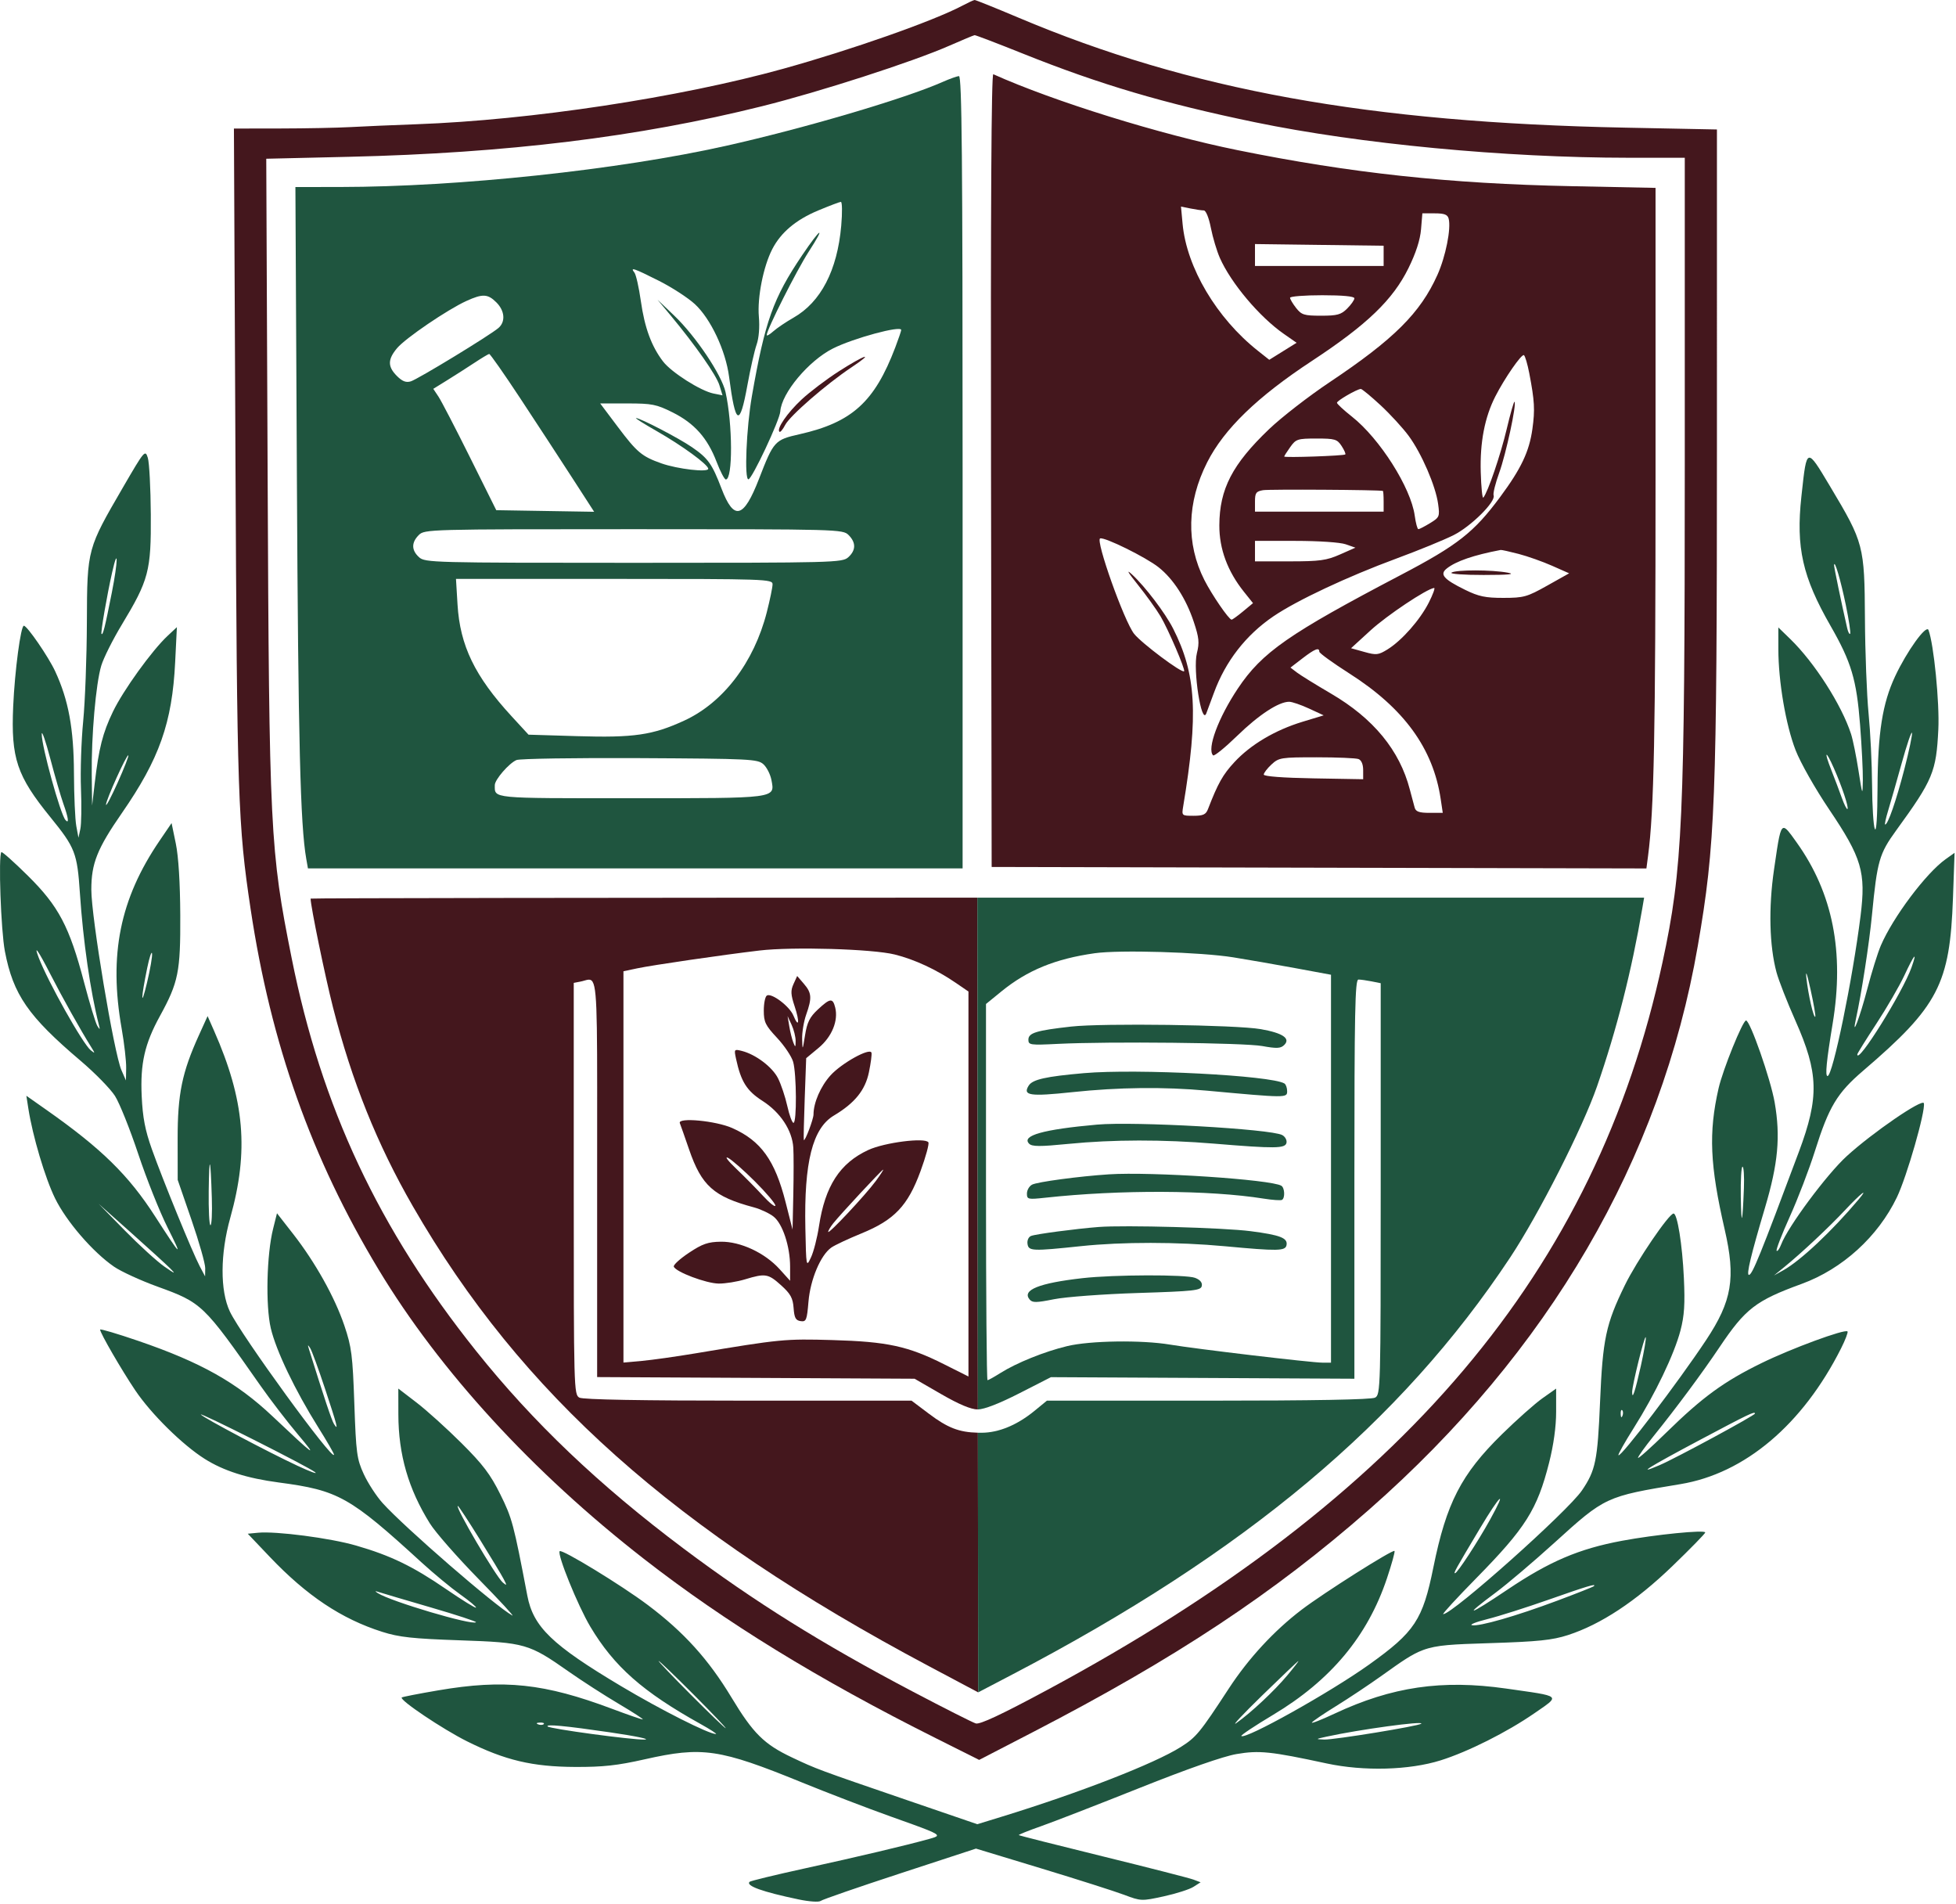 <svg width="669" height="651" viewBox="0 0 669 651" fill="none" xmlns="http://www.w3.org/2000/svg">
<path fill-rule="evenodd" clip-rule="evenodd" d="M322.441 28.004C309.648 33.686 274.91 43.927 248.183 49.895C211.439 58.101 156.999 63.903 116.386 63.941L101.037 63.956L101.549 164.206C102.005 253.595 102.71 282.098 104.754 293.706L105.326 296.956H217.28H329.235V161.456C329.235 53.685 328.979 25.97 327.985 26.027C327.298 26.065 324.803 26.955 322.441 28.004ZM271.411 108.623C280.743 103.305 286.381 92.444 287.719 77.206C288.117 72.668 288.059 68.988 287.589 69.026C287.119 69.065 283.631 70.391 279.838 71.973C272.238 75.142 267.075 79.487 264.138 85.185C261.083 91.112 258.976 101.743 259.552 108.32C259.864 111.875 259.558 115.622 258.776 117.839C258.067 119.849 256.651 126.098 255.629 131.725C252.996 146.229 251.547 145.556 249.358 128.812C248.186 119.842 243.061 108.972 237.655 103.989C235.308 101.825 229.762 98.232 225.333 96.005C216.721 91.675 215.418 91.238 216.986 93.206C217.534 93.894 218.524 98.281 219.187 102.956C220.477 112.055 222.803 118.39 226.757 123.574C229.618 127.325 239.623 133.684 244.06 134.571L247.117 135.182L246.051 131.707C244.994 128.265 237.856 118.067 229.305 107.784L224.875 102.456L230.629 107.956C237.949 114.952 246.828 128.177 248.142 134.041C250.599 145.003 250.67 163.956 248.255 163.956C247.784 163.956 246.349 161.216 245.067 157.867C241.961 149.757 237.488 144.738 230.056 141.024C224.521 138.259 222.996 137.956 214.597 137.956H205.279L211.298 145.96C217.867 154.694 219.54 156.094 226.242 158.458C231.725 160.393 242.235 161.606 242.235 160.304C242.235 158.894 233.327 152.384 224.563 147.389C220.284 144.951 217.123 142.956 217.537 142.956C218.976 142.956 232.197 149.834 236.659 152.903C242.192 156.711 243.543 158.603 246.784 167.085C251.028 178.19 254.336 177.324 259.603 163.731C264.618 150.787 264.969 150.402 273.486 148.48C291.413 144.434 299.115 137.448 306.2 118.807C307.319 115.864 308.234 113.177 308.234 112.835C308.236 111.213 291.896 115.642 284.886 119.164C276.579 123.338 267.29 134.443 266.881 140.691C266.686 143.665 257.229 163.808 255.985 163.9C254.535 164.008 255.269 146.335 257.167 135.456C261.637 109.833 264.439 101.979 274.358 87.275C280.745 77.808 282.614 76.762 276.639 85.999C272.469 92.445 262.235 112.754 262.235 114.583C262.235 114.98 263.247 114.401 264.485 113.296C265.723 112.192 268.839 110.089 271.411 108.623ZM170.485 112.151C172.957 110.025 172.656 106.286 169.78 103.411C166.846 100.476 165.083 100.388 159.553 102.899C153.091 105.833 138.69 115.627 135.815 119.043C132.571 122.898 132.555 125.367 135.752 128.564C137.595 130.407 138.866 130.9 140.502 130.407C142.891 129.687 167.563 114.665 170.485 112.151ZM195.602 163.23C191.417 156.754 183.468 144.593 177.938 136.206C172.409 127.819 167.626 120.991 167.31 121.034C166.994 121.077 164.71 122.449 162.235 124.083C159.76 125.718 155.588 128.385 152.964 130.009L148.194 132.963L149.964 135.619C150.938 137.08 155.785 146.416 160.735 156.366L169.735 174.456L186.473 174.73L203.212 175.004L195.602 163.23ZM290.128 190.551C292.774 188.159 292.811 185.532 290.235 182.956C288.272 180.993 286.902 180.956 216.735 180.956C146.568 180.956 145.198 180.993 143.235 182.956C140.66 185.531 140.696 188.158 143.339 190.551C145.368 192.387 148.032 192.456 216.733 192.456C285.432 192.456 288.098 192.387 290.128 190.551ZM262.263 209.347C263.348 205.106 264.235 200.808 264.235 199.796C264.235 198.032 261.999 197.956 210.096 197.956H155.958L156.485 206.706C157.333 220.779 162.397 231.248 174.97 244.918L180.767 251.221L197.457 251.727C216.815 252.314 223.25 251.377 234.059 246.394C247.399 240.244 257.882 226.474 262.263 209.347ZM263.857 266.753C263.493 264.816 262.258 262.381 261.112 261.343C259.151 259.567 256.657 259.443 218.881 259.242C196.801 259.124 177.798 259.419 176.653 259.898C174.127 260.953 169.235 266.593 169.235 268.451C169.235 273.127 167.478 272.956 215.651 272.956C266.014 272.956 265.044 273.081 263.857 266.753Z" fill="#1F553F"/>
<path fill-rule="evenodd" clip-rule="evenodd" d="M113.889 344.456C111.162 333.758 106.235 309.826 106.235 307.281C106.235 307.102 208.855 306.956 334.28 306.956L334.459 481.956C334.442 481.956 334.426 481.956 334.409 481.956C332.109 481.956 328.02 480.24 321.897 476.706L312.802 471.456L258.519 471.173L204.235 470.89V402.923C204.235 396.814 204.239 391.246 204.242 386.173C204.271 343.741 204.276 335.853 201.912 335.064C201.372 334.884 200.708 335.074 199.894 335.307C199.467 335.429 198.999 335.563 198.485 335.662L196.235 336.095V406.49C196.235 475.065 196.285 476.912 198.169 477.921C199.436 478.599 219.363 478.956 255.939 478.956H311.774L317.755 483.458C324.075 488.216 327.977 489.768 334.467 489.916L334.557 578.7L317.646 569.715C230.822 523.585 178.189 476.687 141.221 412.512C128.977 391.257 120.329 369.723 113.889 344.456ZM306.004 326.388C312.811 328.075 320.298 331.555 326.985 336.139L331.235 339.052V404.873V470.694L322.809 466.465C310.518 460.297 303.464 458.772 284.735 458.235C268.435 457.767 266.994 457.907 237.735 462.797C231.135 463.9 222.923 465.055 219.485 465.364L213.235 465.925V399.024V332.122L217.985 331.116C223.2 330.013 247.121 326.527 259.735 325.032C271.072 323.689 298.337 324.488 306.004 326.388Z" fill="#44171D"/>
<path fill-rule="evenodd" clip-rule="evenodd" d="M334.557 578.7L346.146 572.642C426.06 530.87 479.101 486.458 516.52 429.986C526.313 415.205 541.295 385.698 546.227 371.476C552.951 352.086 558.085 331.906 561.688 310.706L562.326 306.956H334.28L334.459 481.956C336.657 481.926 341.822 479.916 348.635 476.439L359.444 470.921L411.34 471.189L463.235 471.456V403.206C463.235 345.963 463.457 334.956 464.61 334.956C465.366 334.956 467.391 335.237 469.11 335.581L472.235 336.206V406.546C472.235 475.065 472.185 476.912 470.301 477.921C469.034 478.598 449.321 478.956 413.219 478.956H358.072L353.846 482.419C347.884 487.304 341.601 489.909 335.735 489.928C335.301 489.93 334.879 489.926 334.467 489.916L334.557 578.7ZM442.985 331.048C436.248 329.802 426.685 328.137 421.735 327.348C410.593 325.572 382.907 324.757 374.428 325.956C360.945 327.862 351.386 331.774 342.485 339.03L337.235 343.31V407.633C337.235 443.011 337.469 471.956 337.755 471.956C338.041 471.956 340.012 470.859 342.135 469.519C347.689 466.013 357.211 462.174 364.994 460.302C372.844 458.414 390.504 458.16 400.235 459.795C409.037 461.273 448.589 465.956 452.276 465.956H455.235V399.635V333.314L442.985 331.048Z" fill="#1F553F"/>
<path d="M366.332 351.038C354.441 352.369 351.735 353.199 351.735 355.52C351.735 357.339 352.339 357.426 361.735 356.956C379.282 356.079 425.518 356.567 431.735 357.695C436.643 358.585 438.002 358.526 439.199 357.37C441.522 355.127 438.77 353.244 431.235 351.919C422.817 350.439 377.214 349.82 366.332 351.038Z" fill="#1F553F"/>
<path d="M370.735 366.963C357.739 368.094 353.164 369.121 351.85 371.204C349.689 374.63 352.184 375.007 366.777 373.459C382.62 371.777 398.141 371.605 412.735 372.947C439.897 375.446 440.235 375.449 440.235 373.158C440.235 372.012 439.817 370.816 439.306 370.5C434.85 367.746 388.939 365.378 370.735 366.963Z" fill="#1F553F"/>
<path d="M375.235 384.559C356.837 386.195 349.258 388.324 351.984 391.087C352.985 392.103 355.657 392.114 365.484 391.146C380.713 389.646 397.781 389.62 415.285 391.07C436.133 392.798 439.612 392.756 440.014 390.773C440.202 389.848 439.541 388.658 438.545 388.129C434.622 386.044 388.058 383.418 375.235 384.559Z" fill="#1F553F"/>
<path d="M379.235 401.565C369.012 402.236 354.746 404.153 352.985 405.093C352.023 405.606 351.235 406.975 351.235 408.134C351.235 410.124 351.58 410.203 357.485 409.561C383.084 406.775 413.651 406.901 432.235 409.87C435.26 410.353 438.072 410.544 438.485 410.293C439.571 409.634 439.406 406.18 438.255 405.469C434.799 403.332 393.712 400.615 379.235 401.565Z" fill="#1F553F"/>
<path d="M375.735 419.569C367.885 420.185 354.344 421.977 352.659 422.624C351.791 422.956 351.26 424.13 351.432 425.333C351.788 427.829 352.998 427.881 369.735 426.117C383.869 424.627 402.735 424.64 418.931 426.15C437.108 427.844 439.623 427.8 440.023 425.773C440.505 423.334 437.864 422.308 427.735 421C418.475 419.803 384.624 418.872 375.735 419.569Z" fill="#1F553F"/>
<path d="M370.235 437.065C355.363 438.75 349.466 441.119 352.135 444.336C353.108 445.507 354.368 445.497 360.507 444.267C364.483 443.471 377.405 442.513 389.223 442.138C408.564 441.524 410.745 441.281 411.046 439.709C411.264 438.57 410.462 437.613 408.743 436.959C405.637 435.778 380.995 435.846 370.235 437.065Z" fill="#1F553F"/>
<path fill-rule="evenodd" clip-rule="evenodd" d="M267.8 23.535C291.21 17.042 319.215 7.188 329.102 1.964C331.1 0.908 333.008 0.025 333.342 0C333.676 -0.024 340.409 2.685 348.304 6.02C407.031 30.828 468.106 41.894 555.985 43.65L587.235 44.274L587.233 152.865C587.23 274.266 586.669 288.893 580.686 323.467C568.041 396.545 529.789 462.146 468.341 516.137C435.789 544.737 402.041 567.076 353.316 592.273L334.896 601.799L320.042 594.359C279.784 574.197 248.046 554.704 220.235 533.06C182.145 503.417 150.42 468.831 129.489 434.131C106.521 396.053 92.657 357.011 85.722 310.878C81.384 282.019 81.074 272.793 80.53 156.206L80.007 43.956L95.871 43.933C104.596 43.92 115.335 43.709 119.735 43.463C124.135 43.217 134.422 42.774 142.595 42.477C181.449 41.069 232.33 33.371 267.8 23.535ZM429.235 41.804C398.106 35.364 376.15 28.872 349.84 18.327C341.098 14.823 333.673 11.987 333.34 12.025C333.007 12.064 329.135 13.679 324.735 15.614C312.213 21.123 280.514 31.365 260.62 36.329C218.572 46.822 173.392 52.353 119.401 53.618L91.067 54.282L91.534 161.869C92.065 284.461 92.373 290.676 99.738 327.55C109.927 378.555 129.476 420.201 162.831 461.956C182.318 486.351 204.873 507.829 233.735 529.475C258.002 547.675 281.16 562.128 312.235 578.467C322.96 584.106 332.636 588.993 333.738 589.327C335.14 589.752 342.441 586.333 358.057 577.94C480.162 512.314 545.864 434.628 568.643 328.942C575.495 297.153 576.235 280.584 576.235 159.019V53.956L556.985 53.946C514.647 53.925 465.028 49.209 429.235 41.804ZM339.17 296.456L338.953 160.695C338.808 70.475 339.07 25.085 339.735 25.383C360.418 34.674 396.766 45.971 423.235 51.335C462.041 59.2 495.492 62.809 537.485 63.663L566.235 64.248V162.902C566.235 251.16 565.722 277.133 563.671 292.71L563.111 296.965L451.141 296.71L339.17 296.456ZM414.15 77.932C413.468 74.461 412.453 71.956 411.73 71.956C411.045 71.956 409.01 71.661 407.207 71.3L403.929 70.645L404.475 76.55C405.853 91.477 416.109 108.768 430.205 119.932L434.119 123.032L438.794 120.122L443.468 117.213L439.102 114.172C430.768 108.37 421.038 96.822 417.23 88.213C416.183 85.845 414.797 81.219 414.15 77.932ZM491.639 93.991C494.447 87.734 496.36 78.151 495.476 74.77C495.112 73.376 494.015 72.956 490.742 72.956H486.483L486.03 78.418C485.73 82.033 484.28 86.514 481.743 91.668C476.401 102.522 467.554 111.026 448.735 123.399C430.008 135.711 418.668 146.684 412.887 158.085C405.947 171.772 405.611 185.872 411.929 198.339C414.49 203.393 420.31 211.868 421.235 211.89C421.51 211.897 423.271 210.629 425.147 209.072L428.56 206.243L425.446 202.349C419.838 195.338 417.009 187.686 417.044 179.623C417.099 167.23 421.481 158.764 434.058 146.747C438.306 142.688 447.628 135.462 454.774 130.688C476.781 115.986 485.795 107.013 491.639 93.991ZM473.235 90.956V87.493V84.03L451.234 83.743L429.233 83.456L429.234 87.206L429.235 90.956H451.235H473.235ZM460.78 105.501C462.13 104.151 463.235 102.576 463.235 102.001C463.235 101.338 459.221 100.956 452.235 100.956C446.185 100.956 441.235 101.345 441.235 101.821C441.235 102.297 442.168 103.872 443.308 105.321C445.165 107.683 446.051 107.956 451.853 107.956C457.392 107.956 458.68 107.602 460.78 105.501ZM524.116 146.701C525.033 140.128 524.865 137.103 523.058 127.677C522.448 124.498 521.621 121.695 521.22 121.447C520.416 120.95 514.637 129.288 511.433 135.567C507.809 142.671 506.155 151.252 506.449 161.42C506.6 166.617 506.996 170.55 507.33 170.162C508.863 168.38 513.245 155.536 515.325 146.73C516.588 141.383 517.794 137.182 518.005 137.393C518.775 138.163 515.074 155.308 512.765 161.67C511.46 165.264 510.599 168.741 510.851 169.397C511.665 171.519 503.176 179.957 497.185 182.981C494.001 184.589 485.172 188.202 477.565 191.01C460.836 197.187 443.559 205.303 435.521 210.762C426.137 217.134 419.14 226.136 415.197 236.907C414.08 239.959 412.901 243.131 412.577 243.956C410.938 248.133 407.951 228.97 409.366 223.35C410.274 219.744 410.107 218.082 408.289 212.617C405.655 204.703 401.319 197.983 396.263 193.978C391.938 190.552 377.832 183.589 376.275 184.111C374.604 184.672 384.51 212.484 387.897 216.737C390.485 219.989 404.241 230.283 404.993 229.532C405.498 229.026 399.568 215.199 396.952 210.785C395.541 208.404 392.04 203.531 389.171 199.956C385.715 195.648 385.05 194.468 387.2 196.456C391.692 200.61 398.507 209.581 401.217 214.908C409.144 230.49 409.929 244.237 404.686 275.706C404.149 278.929 404.179 278.956 408.211 278.956C411.504 278.956 412.443 278.528 413.147 276.706C416.562 267.867 418.237 264.886 422.176 260.635C427.757 254.61 436.103 249.661 445.494 246.808L452.735 244.608L447.735 242.295C444.985 241.023 441.93 239.976 440.945 239.969C437.378 239.943 430.579 244.39 423.157 251.603C418.99 255.653 415.277 258.665 414.907 258.295C412.728 256.116 416.691 245.432 423.398 235.404C431.656 223.058 440.757 216.72 479.095 196.621C498.531 186.432 504.125 182.047 513.045 170.007C520.265 160.264 523.038 154.424 524.116 146.701ZM274.128 136.653C276.915 134.046 282.692 129.672 286.965 126.934C295.883 121.221 299.486 120.103 291.222 125.615C282.626 131.347 270.188 142.146 268.563 145.288C267.752 146.858 266.863 147.917 266.588 147.642C265.55 146.604 269.243 141.222 274.128 136.653ZM481.829 149.084C479.831 146.363 475.48 141.621 472.159 138.546C468.838 135.472 465.809 132.976 465.428 133C464.024 133.09 457.236 137.027 457.275 137.73C457.297 138.129 459.595 140.256 462.382 142.456C471.915 149.981 482.562 166.764 483.873 176.333C484.222 178.876 484.783 180.954 485.121 180.952C485.459 180.95 487.255 180.022 489.112 178.89C492.342 176.921 492.463 176.634 491.872 172.326C491.031 166.189 486.231 155.08 481.829 149.084ZM460.12 155.392C460.332 155.186 459.76 153.879 458.847 152.487C457.338 150.183 456.569 149.956 450.28 149.956C443.795 149.956 443.244 150.134 441.303 152.86C440.166 154.458 439.235 155.92 439.234 156.11C439.233 156.572 459.627 155.87 460.12 155.392ZM473.235 171.456C473.235 169.531 473.123 167.919 472.985 167.874C471.819 167.491 434.099 167.255 431.985 167.618C429.61 168.025 429.235 168.558 429.235 171.522V174.956H451.235H473.235V171.456ZM463.587 187.274L460.262 186.115C458.36 185.452 451.008 184.956 443.086 184.956H429.235V188.456V191.956H441.107C451.377 191.956 453.694 191.64 458.283 189.615L463.587 187.274ZM530.821 193.451C527.595 192.025 522.45 190.205 519.386 189.407C516.322 188.609 513.572 188.002 513.275 188.058C504.043 189.811 498.001 191.886 494.837 194.391C492.296 196.402 493.722 198.065 501.088 201.683C505.747 203.971 508.048 204.454 514.235 204.445C521.178 204.434 522.29 204.121 529.21 200.239L536.685 196.045L530.821 193.451ZM507.443 196.61C500.674 196.619 495.732 196.258 496.443 195.806C498.045 194.79 510.343 194.806 515.735 195.833C518.501 196.359 515.944 196.599 507.443 196.61ZM474.56 222.064C479.453 219.04 485.684 211.976 488.689 206.046C490.108 203.247 490.924 200.999 490.502 201.05C487.939 201.366 474.403 210.399 468.764 215.556L462.094 221.657L466.611 222.921C470.728 224.074 471.43 223.998 474.56 222.064ZM461.554 230.317C455.878 226.699 451.235 223.338 451.235 222.847C451.235 221.274 449.696 221.881 445.486 225.117L441.374 228.277L443.554 229.948C444.754 230.867 450.01 234.119 455.235 237.174C469.759 245.668 478.725 256.579 482.195 269.981C482.833 272.442 483.583 275.244 483.862 276.206C484.25 277.542 485.446 277.956 488.916 277.956H493.462L492.751 273.206C490.16 255.903 480.19 242.198 461.554 230.317ZM466.236 263.313C466.235 261.37 465.631 259.938 464.653 259.563C463.783 259.229 457.324 258.956 450.299 258.956C438.128 258.956 437.403 259.071 434.881 261.408C433.426 262.757 432.235 264.311 432.235 264.863C432.235 265.481 438.741 265.978 449.236 266.16L466.238 266.456L466.236 263.313ZM271.799 344.15C270.442 340.063 270.375 338.744 271.407 336.478L272.654 333.742L274.944 336.405C277.633 339.53 277.759 341.218 275.735 346.956C274.91 349.294 274.288 353.063 274.352 355.332C274.465 359.306 274.501 359.256 275.351 353.956C276.055 349.573 276.942 347.796 279.72 345.206C283.919 341.291 284.824 341.182 285.655 344.493C286.795 349.035 284.528 354.547 279.964 358.334L275.735 361.844L275.233 375.65C274.956 383.243 274.817 389.617 274.924 389.814C275.286 390.483 278.235 382.721 278.241 381.084C278.254 377.033 280.672 371.478 284.052 367.728C287.796 363.574 297.467 358.206 298.061 359.952C298.24 360.479 297.848 363.502 297.19 366.671C295.919 372.793 292.344 377.206 285.213 381.456C277.902 385.813 274.981 397.365 275.455 420.048C275.732 433.336 275.75 433.425 277.381 429.956C278.286 428.031 279.518 423.22 280.118 419.264C282.201 405.533 287.262 397.725 296.995 393.23C302.561 390.659 316.462 388.896 317.53 390.625C317.848 391.139 316.633 395.587 314.829 400.508C310.496 412.326 305.896 417.165 294.607 421.776C290.137 423.603 285.516 425.771 284.339 426.596C280.679 429.159 277.157 437.495 276.519 445.104C275.988 451.446 275.752 452.03 273.836 451.756C272.144 451.514 271.676 450.642 271.431 447.273C271.183 443.866 270.395 442.43 267.178 439.523C262.749 435.522 261.773 435.36 254.826 437.467C252.126 438.286 248.076 438.938 245.826 438.916C241.54 438.874 231.055 434.915 230.454 433.112C230.261 432.535 232.606 430.402 235.665 428.371C240.247 425.329 242.158 424.666 246.531 424.603C253.247 424.506 261.599 428.403 266.646 433.989L270.235 437.962V433.14C270.235 426.204 267.672 418.445 264.577 416.011C263.14 414.88 260.113 413.46 257.85 412.856C244.113 409.185 239.957 405.474 235.689 393.068C234.248 388.882 232.821 384.823 232.517 384.05C231.715 382.011 244.848 383.246 250.453 385.737C260.259 390.094 265.053 396.763 268.705 411.128L271.077 420.456L271.331 408.456C271.471 401.856 271.472 394.656 271.333 392.456C270.959 386.507 266.913 380.365 260.785 376.445C255.403 373.002 253.431 369.865 251.748 362.07C251.037 358.779 251.091 358.703 253.709 359.36C258.446 360.549 264.137 364.842 266.096 368.706C267.142 370.768 268.573 375.043 269.276 378.206C269.978 381.369 270.932 383.956 271.394 383.956C272.552 383.956 272.457 367.216 271.275 363.096C270.747 361.255 268.272 357.565 265.775 354.895C261.785 350.63 261.235 349.499 261.235 345.558C261.235 343.092 261.709 340.781 262.289 340.423C263.877 339.441 270.035 344.073 271.349 347.238C273.237 351.785 273.572 349.487 271.799 344.15ZM271.323 356.456C272.029 358.254 272.11 358.203 272.127 355.956C272.137 354.581 271.521 352.106 270.76 350.456L269.374 347.456L269.956 350.956C270.275 352.881 270.89 355.356 271.323 356.456ZM265.19 412.24C265.215 411.572 262.086 407.876 258.237 404.026C254.387 400.177 250.225 396.529 248.987 395.919C247.748 395.308 248.985 396.951 251.735 399.57C254.485 402.188 258.627 406.384 260.94 408.893C263.253 411.403 265.166 412.909 265.19 412.24ZM283.257 421.225C283.227 422.285 296.041 408.613 299.55 403.842C301.122 401.705 302.251 399.956 302.06 399.956C301.647 399.956 287.499 415.168 285.007 418.291C284.057 419.482 283.269 420.802 283.257 421.225Z" fill="#44171D"/>
<path fill-rule="evenodd" clip-rule="evenodd" d="M29.713 212.956C29.669 224.781 29.1 239.949 28.448 246.662C27.795 253.375 27.456 263.725 27.694 269.662C27.932 275.599 27.836 281.806 27.482 283.456L26.837 286.456L26.094 282.456C25.685 280.256 25.324 272.115 25.293 264.366C25.23 249.119 23.431 239.362 18.87 229.546C16.557 224.565 9.295 214.001 8.164 213.971C7.098 213.943 5.047 229.41 4.512 241.511C3.727 259.293 5.744 265.302 17.25 279.456C25.709 289.862 26.415 291.682 27.33 305.443C28.408 321.662 30.928 339.141 33.819 350.456C34.258 352.173 34.183 352.223 33.291 350.809C32.719 349.903 30.667 343.153 28.731 335.809C23.721 316.803 20.05 309.854 9.521 299.443C4.79 294.765 0.718 291.14 0.472 291.386C-0.602 292.46 0.308 318.173 1.673 325.3C4.509 340.111 9.633 347.522 27.546 362.72C32.48 366.906 37.787 372.333 39.338 374.78C40.89 377.227 44.466 386.147 47.283 394.601C50.101 403.055 54.606 414.356 57.295 419.714C62.709 430.501 62.056 429.924 53.085 415.993C43.961 401.822 34.72 392.765 15.875 379.52L9.016 374.698L9.699 379.077C11.168 388.494 15.422 402.799 18.822 409.752C22.687 417.656 31.73 428.137 39.003 433.14C41.41 434.796 48.074 437.856 53.812 439.938C69.093 445.485 69.533 445.908 88.973 473.67C92.404 478.57 98.222 486.151 101.901 490.517C108.973 498.908 107.749 498.034 93.235 484.327C80.951 472.726 68.712 465.85 47.282 458.51C40.106 456.052 34.235 454.316 34.235 454.652C34.235 455.801 41.556 468.443 46.282 475.456C51.712 483.514 62.369 494.03 69.987 498.846C76.475 502.949 84.456 505.492 95.371 506.936C115.751 509.631 119.602 511.79 144.231 534.321C148.358 538.097 154.315 543.017 157.467 545.256C160.62 547.494 163.019 549.506 162.798 549.727C162.577 549.948 157.972 547.096 152.565 543.389C141.155 535.566 133.653 531.938 121.765 528.493C112.966 525.943 94.41 523.521 88.24 524.118L84.746 524.456L92.24 532.338C104.899 545.65 116.801 553.587 130.735 558.007C136.513 559.84 141.138 560.345 157.235 560.901C179.659 561.675 180.866 562.022 194.59 571.651C199.07 574.795 206.762 579.749 211.684 582.661C216.605 585.573 220.268 587.956 219.822 587.956C219.376 587.956 214.674 586.329 209.373 584.34C186.118 575.617 172.454 574.165 149.867 578.019C143.217 579.153 137.61 580.248 137.406 580.451C136.548 581.309 151.435 591.303 159.735 595.441C172.741 601.925 182.104 604.142 196.735 604.205C206.233 604.245 211.181 603.703 220.468 601.606C240.228 597.143 246.062 597.999 274.253 609.494C283.061 613.085 296.672 618.309 304.501 621.102L305.108 621.318C316.732 625.465 320.583 626.839 320.47 627.68C320.414 628.097 319.385 628.383 317.848 628.811L317.683 628.857C309.914 631.021 293.435 634.923 275.343 638.882C265.228 641.095 256.691 643.167 256.372 643.485C255.006 644.851 260.755 646.914 273.165 649.51C276.77 650.265 280.104 650.49 280.687 650.019C281.264 649.554 293.451 645.338 307.772 640.649L333.808 632.125L356.272 638.942C368.626 642.692 381.344 646.744 384.533 647.948C390.228 650.097 390.467 650.106 398.033 648.454C402.269 647.529 406.837 646.069 408.185 645.21L410.635 643.648L408.185 642.724C406.837 642.216 392.912 638.65 377.24 634.799C361.568 630.949 348.618 627.672 348.463 627.517C348.307 627.362 351.68 626.006 355.958 624.505C360.235 623.003 375.435 617.107 389.735 611.401C406.155 604.849 418.377 600.575 422.905 599.801C430.672 598.474 434.591 598.882 453.735 603.004C466.433 605.738 482.013 605.317 492.735 601.95C502.121 599.002 515.466 592.299 524.821 585.831C525.307 585.495 525.768 585.179 526.203 584.881L526.219 584.87C529.247 582.796 530.992 581.599 530.838 580.746C530.628 579.585 526.9 579.06 518.097 577.82L518.096 577.819C517.157 577.687 516.159 577.547 515.102 577.396C493.16 574.276 476.092 576.772 456.464 585.97C451.909 588.105 448.415 589.474 448.7 589.012C448.986 588.551 452.71 586.019 456.977 583.387C461.244 580.755 468.335 576.031 472.735 572.889L473.129 572.608C479.366 568.155 482.831 565.68 486.684 564.244C491.501 562.447 496.923 562.274 509.125 561.885H509.126L509.735 561.865C526.103 561.343 530.917 560.845 536.246 559.125C547.491 555.495 559.521 547.559 571.95 535.572C578.157 529.585 583.235 524.391 583.235 524.028C583.235 523.041 566.105 524.75 554.735 526.872C540.027 529.617 529.986 533.899 515.63 543.546C502.093 552.643 499.995 553.185 511.549 544.601C515.501 541.664 524.549 533.986 531.654 527.54C548.994 511.807 549.206 511.709 574.735 507.5C596.752 503.87 616.54 487.16 629.673 461.107C631.156 458.164 632.155 455.543 631.893 455.28C630.984 454.372 612.688 461.11 602.465 466.117C589.592 472.422 582.333 477.714 569.985 489.793C564.623 495.038 560.235 498.959 560.235 498.505C560.235 498.05 562.636 494.704 565.57 491.067C573.306 481.48 582.131 469.584 588.086 460.715C596.977 447.473 600.496 444.759 616.209 439.025C630.134 433.943 642.312 422.877 648.781 409.427C652.18 402.36 658.616 379.938 658.015 377.256C657.625 375.517 640.412 387.319 631.614 395.357C624.777 401.603 611.518 419.452 609.215 425.51C608.645 427.008 607.942 427.997 607.653 427.707C607.363 427.418 609.392 422.161 612.16 416.025C614.928 409.889 618.783 399.826 620.727 393.663C625.531 378.425 628.318 373.779 637.235 366.145C662.967 344.115 666.917 336.518 667.965 307.039L668.513 291.622L665.441 293.809C658.738 298.582 647.445 313.635 643.284 323.342C642.222 325.82 640.144 332.484 638.666 338.152C636.16 347.759 633.207 355.564 634.767 348.456C636.687 339.705 639.313 322.675 640.275 312.732C642.051 294.38 642.757 291.923 648.539 283.962C661.131 266.625 662.247 263.948 662.957 249.395C663.4 240.306 661.402 220.161 659.588 215.434C658.833 213.465 652.199 222.671 648.171 231.279C643.84 240.535 642.246 250.623 642.165 269.294C642.121 279.254 641.765 284.689 641.235 283.456C640.762 282.356 640.34 275.606 640.297 268.456C640.253 261.306 639.713 250.281 639.096 243.956C638.479 237.631 637.92 223.006 637.855 211.456C637.713 186.633 637.425 185.532 626.076 166.554L625.611 165.775C621.845 159.473 619.929 156.267 618.75 156.518C617.529 156.778 617.099 160.749 616.224 168.833L616.119 169.8C614.228 187.236 616.488 197.261 626.082 213.994C633.214 226.431 634.984 232.359 636.191 247.849C636.765 255.215 637.191 263.765 637.138 266.849C637.045 272.242 636.988 272.115 635.651 263.51C634.886 258.589 633.743 252.964 633.11 251.01C629.889 241.055 620.619 226.571 612.307 218.503L608.235 214.55L608.241 222.003C608.25 233.039 610.787 247.9 614.133 256.518C615.798 260.806 620.809 269.647 625.623 276.79C636.786 293.354 638.221 298.207 636.365 313.116C633.662 334.819 626.835 367.956 625.067 367.956C624.192 367.956 624.69 362.841 626.822 349.956C630.856 325.575 626.852 305.384 614.569 288.172C614.434 287.982 614.302 287.797 614.173 287.616L614.14 287.569C612.064 284.654 610.858 282.96 609.992 283.119C608.793 283.339 608.245 287.112 606.939 296.11L606.939 296.111L606.743 297.456C604.851 310.46 605.167 323.366 607.599 332.456C608.335 335.206 611.249 342.658 614.074 349.017C622.031 366.923 622.251 375.155 615.275 393.829C602.111 429.064 599.314 435.956 598.173 435.956C597.232 435.956 598.866 429.125 603.677 412.956C608.166 397.867 609.011 388.633 606.974 376.946C605.593 369.023 598.578 348.956 597.189 348.956C596.057 348.956 589.25 365.765 587.793 372.158C584.34 387.307 584.825 398.456 589.892 420.456C593.719 437.067 592.402 444.866 583.51 458.266C573.983 472.624 554.352 498.406 553.554 497.608C553.334 497.389 555.68 493.215 558.765 488.333C566.089 476.744 572.64 463.079 574.764 454.956C576.089 449.891 576.345 445.918 575.925 436.956C575.39 425.566 573.689 414.947 572.402 414.966C570.806 414.991 559.763 431.232 555.751 439.456C549.232 452.815 548.167 457.83 547.255 479.456C546.411 499.477 545.732 502.787 541.062 509.657C536.185 516.831 496.782 551.956 493.611 551.956C493.186 551.956 498.253 546.443 504.872 539.706C521.808 522.468 525.767 516.199 529.829 500.182C531.371 494.105 532.235 487.851 532.235 482.766V474.832L527.545 478.144C524.965 479.966 518.729 485.506 513.686 490.456C499.764 504.123 494.706 513.946 490.243 535.984C486.606 553.94 483.895 558.038 468.275 569.195C454.937 578.722 425.896 594.951 424.566 593.62C424.313 593.368 429.198 590.115 435.421 586.392C455.147 574.591 467.737 559.509 474.356 539.755C476.014 534.806 477.184 530.572 476.957 530.345C476.36 529.747 452.742 544.688 445.172 550.453C435.762 557.62 427.03 567.068 420.292 577.376C410.376 592.544 409.149 594.037 403.848 597.39C394.902 603.05 369.095 613.088 342.469 621.265L334.257 623.787L309.996 615.475C279.841 605.144 279.259 604.928 270.823 600.932C261.332 596.437 257.586 592.722 250.209 580.491C242.308 567.392 233.902 558.101 221.555 548.821C212.594 542.086 192.215 529.643 191.43 530.427C190.461 531.396 197.637 549.088 201.89 556.215C210.046 569.883 219.811 578.501 239.671 589.557C243.006 591.414 245.342 592.938 244.861 592.945C242.452 592.976 226.049 584.698 212.436 576.58C188.781 562.473 182.398 556.317 180.36 545.641C175.665 521.043 175.158 519.144 171.115 510.984C167.728 504.146 165.165 500.767 157.827 493.462C152.826 488.484 145.923 482.254 142.485 479.617L136.235 474.823L136.25 483.64C136.273 497.396 139.678 509.172 147.04 520.956C148.929 523.981 156.384 532.484 163.605 539.852C170.827 547.22 176.06 552.878 175.235 552.426C169.492 549.275 138.427 522.354 130.87 513.979C128.745 511.624 125.843 507.167 124.421 504.076C122.043 498.903 121.786 496.985 121.19 479.956C120.611 463.401 120.253 460.598 117.787 453.298C114.508 443.594 107.808 431.615 100.235 421.918L94.735 414.875L93.411 420.166C91.204 428.977 90.798 446.434 92.618 454.19C94.416 461.848 100.92 475.432 108.839 488.064C111.807 492.799 114.235 497.001 114.235 497.402C114.235 500.253 82.4 456.518 78.607 448.456C75.247 441.314 75.304 428.766 78.753 416.449C85.182 393.488 83.685 376.223 73.206 352.456L71.001 347.456L68.049 353.956C62.25 366.727 60.74 374.081 60.758 389.456L60.775 403.456L65.505 417.169C68.107 424.711 70.215 432.136 70.191 433.669L70.147 436.456L68.298 432.956C65.817 428.26 55.702 403.526 51.94 392.956C49.632 386.468 48.809 382.18 48.464 374.843C47.942 363.698 49.472 356.961 54.684 347.456C61.023 335.898 61.743 332.332 61.657 312.956C61.608 301.87 61.049 292.89 60.132 288.456L58.684 281.456L54.597 287.456C41.02 307.383 37.164 326.456 41.607 351.706C42.503 356.794 43.198 362.869 43.153 365.206L43.072 369.456L41.541 365.956C38.979 360.1 31.235 313.694 31.235 304.198C31.235 295.246 33.248 290.203 41.674 278.044C54.51 259.522 58.885 247.144 59.908 226.456L60.501 214.456L57.295 217.456C51.937 222.47 42.149 236.049 38.635 243.341C35.119 250.64 33.801 255.825 32.381 267.956L31.503 275.456L31.378 264.956C31.219 251.675 32.78 233.785 34.637 227.617C35.422 225.006 38.567 218.727 41.626 213.663C50.895 198.316 51.703 195.256 51.58 175.956C51.522 166.881 51.061 158.143 50.555 156.538C49.663 153.709 49.403 154.02 42.05 166.674L41.959 166.831C35.981 177.119 32.944 182.345 31.39 187.981C29.785 193.801 29.761 200.057 29.714 212.773L29.713 212.956ZM34.718 216.773C35.214 217.269 35.88 214.603 38.251 202.62C40.375 191.885 40.469 186.404 38.37 195.652C36.595 203.475 34.358 216.412 34.718 216.773ZM632.793 216.731C633.047 216.477 632.38 212.037 631.312 206.863C629.561 198.381 627.463 191.247 627.298 193.217C627.245 193.853 629.776 206.026 631.79 214.824C632.088 216.126 632.54 216.985 632.793 216.731ZM22.393 280.406C23.697 281.878 23.418 279.718 21.671 274.832C20.811 272.425 18.804 265.506 17.212 259.456C15.619 253.406 14.298 249.599 14.276 250.996C14.21 255.113 20.647 278.434 22.393 280.406ZM644.769 281.956C645.722 281.956 648.515 273.901 651.33 263.036C652.957 256.754 654.133 251.149 653.943 250.58C653.753 250.01 652.168 254.699 650.42 261C648.672 267.301 646.587 274.593 645.786 277.206C644.986 279.819 644.528 281.956 644.769 281.956ZM36.259 275.167C36.272 275.876 38.079 272.45 40.274 267.555C42.469 262.659 44.1 258.488 43.898 258.286C43.385 257.773 36.23 273.586 36.259 275.167ZM631.881 276.643C632.396 276.129 629.993 268.924 627.203 262.617C624.398 256.276 623.75 256.704 626.312 263.206C627.45 266.093 629.074 270.393 629.921 272.76C630.767 275.128 631.649 276.875 631.881 276.643ZM31.134 357.956C27.61 352.332 21.244 340.963 17.276 333.206C13.132 325.106 11.394 322.613 13.197 327.357C16.349 335.647 28.348 357.016 31.049 359.151C32.575 360.357 32.581 360.266 31.134 357.956ZM50.355 330.956C48.163 341.6 48.118 345.117 50.291 336.009C51.399 331.364 52.168 326.864 52 326.009C51.832 325.155 51.092 327.381 50.355 330.956ZM635.235 360.55C635.235 364.222 650.81 339.246 653.795 330.787C655.839 324.992 654.786 326.182 651.326 333.574C649.623 337.215 645.305 344.655 641.732 350.109C638.159 355.563 635.235 360.261 635.235 360.55ZM617.834 334.456C618.46 340.151 620.308 348.216 620.861 347.663C621.065 347.46 620.343 343.28 619.258 338.375C618.042 332.879 617.496 331.375 617.834 334.456ZM71.985 418.957C72.397 418.957 72.607 414.794 72.451 409.707C72.012 395.361 71.55 394.278 71.385 407.206C71.302 413.668 71.573 418.956 71.985 418.957ZM595.395 409.206C595.562 419.869 595.991 418.659 596.461 406.204C596.612 402.215 596.398 398.953 595.985 398.954C595.572 398.955 595.307 403.568 595.395 409.206ZM609.999 434.33C615.837 431.071 626.576 420.971 635.649 410.206C639.398 405.758 636.414 408.074 631.141 413.706C625.545 419.683 616.251 428.392 610.228 433.304L606.735 436.152L609.999 434.33ZM56.197 433.086C59.861 435.641 60.253 435.769 58.235 433.752C56.86 432.378 50.785 426.839 44.735 421.444L33.735 411.636L42.697 420.778C47.626 425.807 53.701 431.345 56.197 433.086ZM558.235 475.996C558.235 478.918 559.249 475.871 561.216 467.039C562.362 461.896 563.105 457.492 562.866 457.254C562.416 456.804 558.235 473.724 558.235 475.996ZM114.244 486.956C115.859 489.478 115.393 487.65 111.152 474.827C108.906 468.037 106.622 461.801 106.077 460.969C105.257 459.719 105.181 459.766 105.641 461.239C110.915 478.131 113.456 485.727 114.244 486.956ZM554.314 483.539C554.362 484.704 554.599 484.941 554.918 484.144C555.207 483.422 555.171 482.559 554.839 482.227C554.507 481.895 554.271 482.485 554.314 483.539ZM101.721 501.202C106.128 503.262 108.835 504.248 107.735 503.392C105.219 501.435 67.376 482.366 68.735 483.74C70.048 485.068 91.524 496.436 101.721 501.202ZM567.644 500.995C573.212 498.608 600.235 483.994 600.235 483.369C600.235 482.493 598.207 483.463 581.529 492.319C563.788 501.741 559.161 504.631 567.644 500.995ZM497.666 537.956C498.431 537.956 505.45 527.218 509.644 519.63C515.668 508.733 513.175 510.913 506.147 522.689C497.717 536.815 497.082 537.956 497.666 537.956ZM172.269 539.956C171.557 538.581 167.834 532.394 163.994 526.206C160.155 520.019 156.827 514.956 156.599 514.956C155.409 514.956 169.69 539.262 171.998 541.166C173.395 542.318 173.424 542.189 172.269 539.956ZM532.576 547.369C539.236 544.877 544.884 542.64 545.127 542.398C546.136 541.388 543.022 542.317 529.735 546.986C522.035 549.692 512.585 552.69 508.735 553.647C504.885 554.605 502.51 555.547 503.458 555.74C505.929 556.245 518.542 552.619 532.576 547.369ZM162.805 554.72C163.041 554.484 156.146 552.225 147.484 549.701C138.822 547.176 130.835 544.817 129.735 544.458C128.201 543.957 128.085 544.031 129.235 544.776C133.609 547.608 161.62 555.905 162.805 554.72ZM248.202 590.956C248.477 590.956 243.542 585.781 237.235 579.456C230.928 573.131 225.543 567.956 225.268 567.956C224.993 567.956 229.928 573.131 236.235 579.456C242.542 585.781 247.927 590.956 248.202 590.956ZM422.829 589.224C427.859 585.676 435.809 578.242 440.265 572.92C442.551 570.19 444.267 567.974 444.078 567.995C443.889 568.017 438.335 573.293 431.735 579.721C425.135 586.148 421.127 590.425 422.829 589.224ZM184.048 589.639C184.769 589.928 185.632 589.892 185.964 589.56C186.296 589.228 185.706 588.992 184.652 589.035C183.487 589.083 183.25 589.32 184.048 589.639ZM452.924 594.836C456.25 594.961 485.311 590.213 486.11 589.414C487.168 588.357 464.858 591.407 453.735 593.841C449.874 594.685 449.846 594.72 452.924 594.836ZM220.365 594.843C222.786 594.78 217.599 593.685 208.735 592.388C193.39 590.142 186.426 589.485 187.318 590.369C188.13 591.173 216.062 594.954 220.365 594.843Z" fill="#1F553F"/>
</svg>
